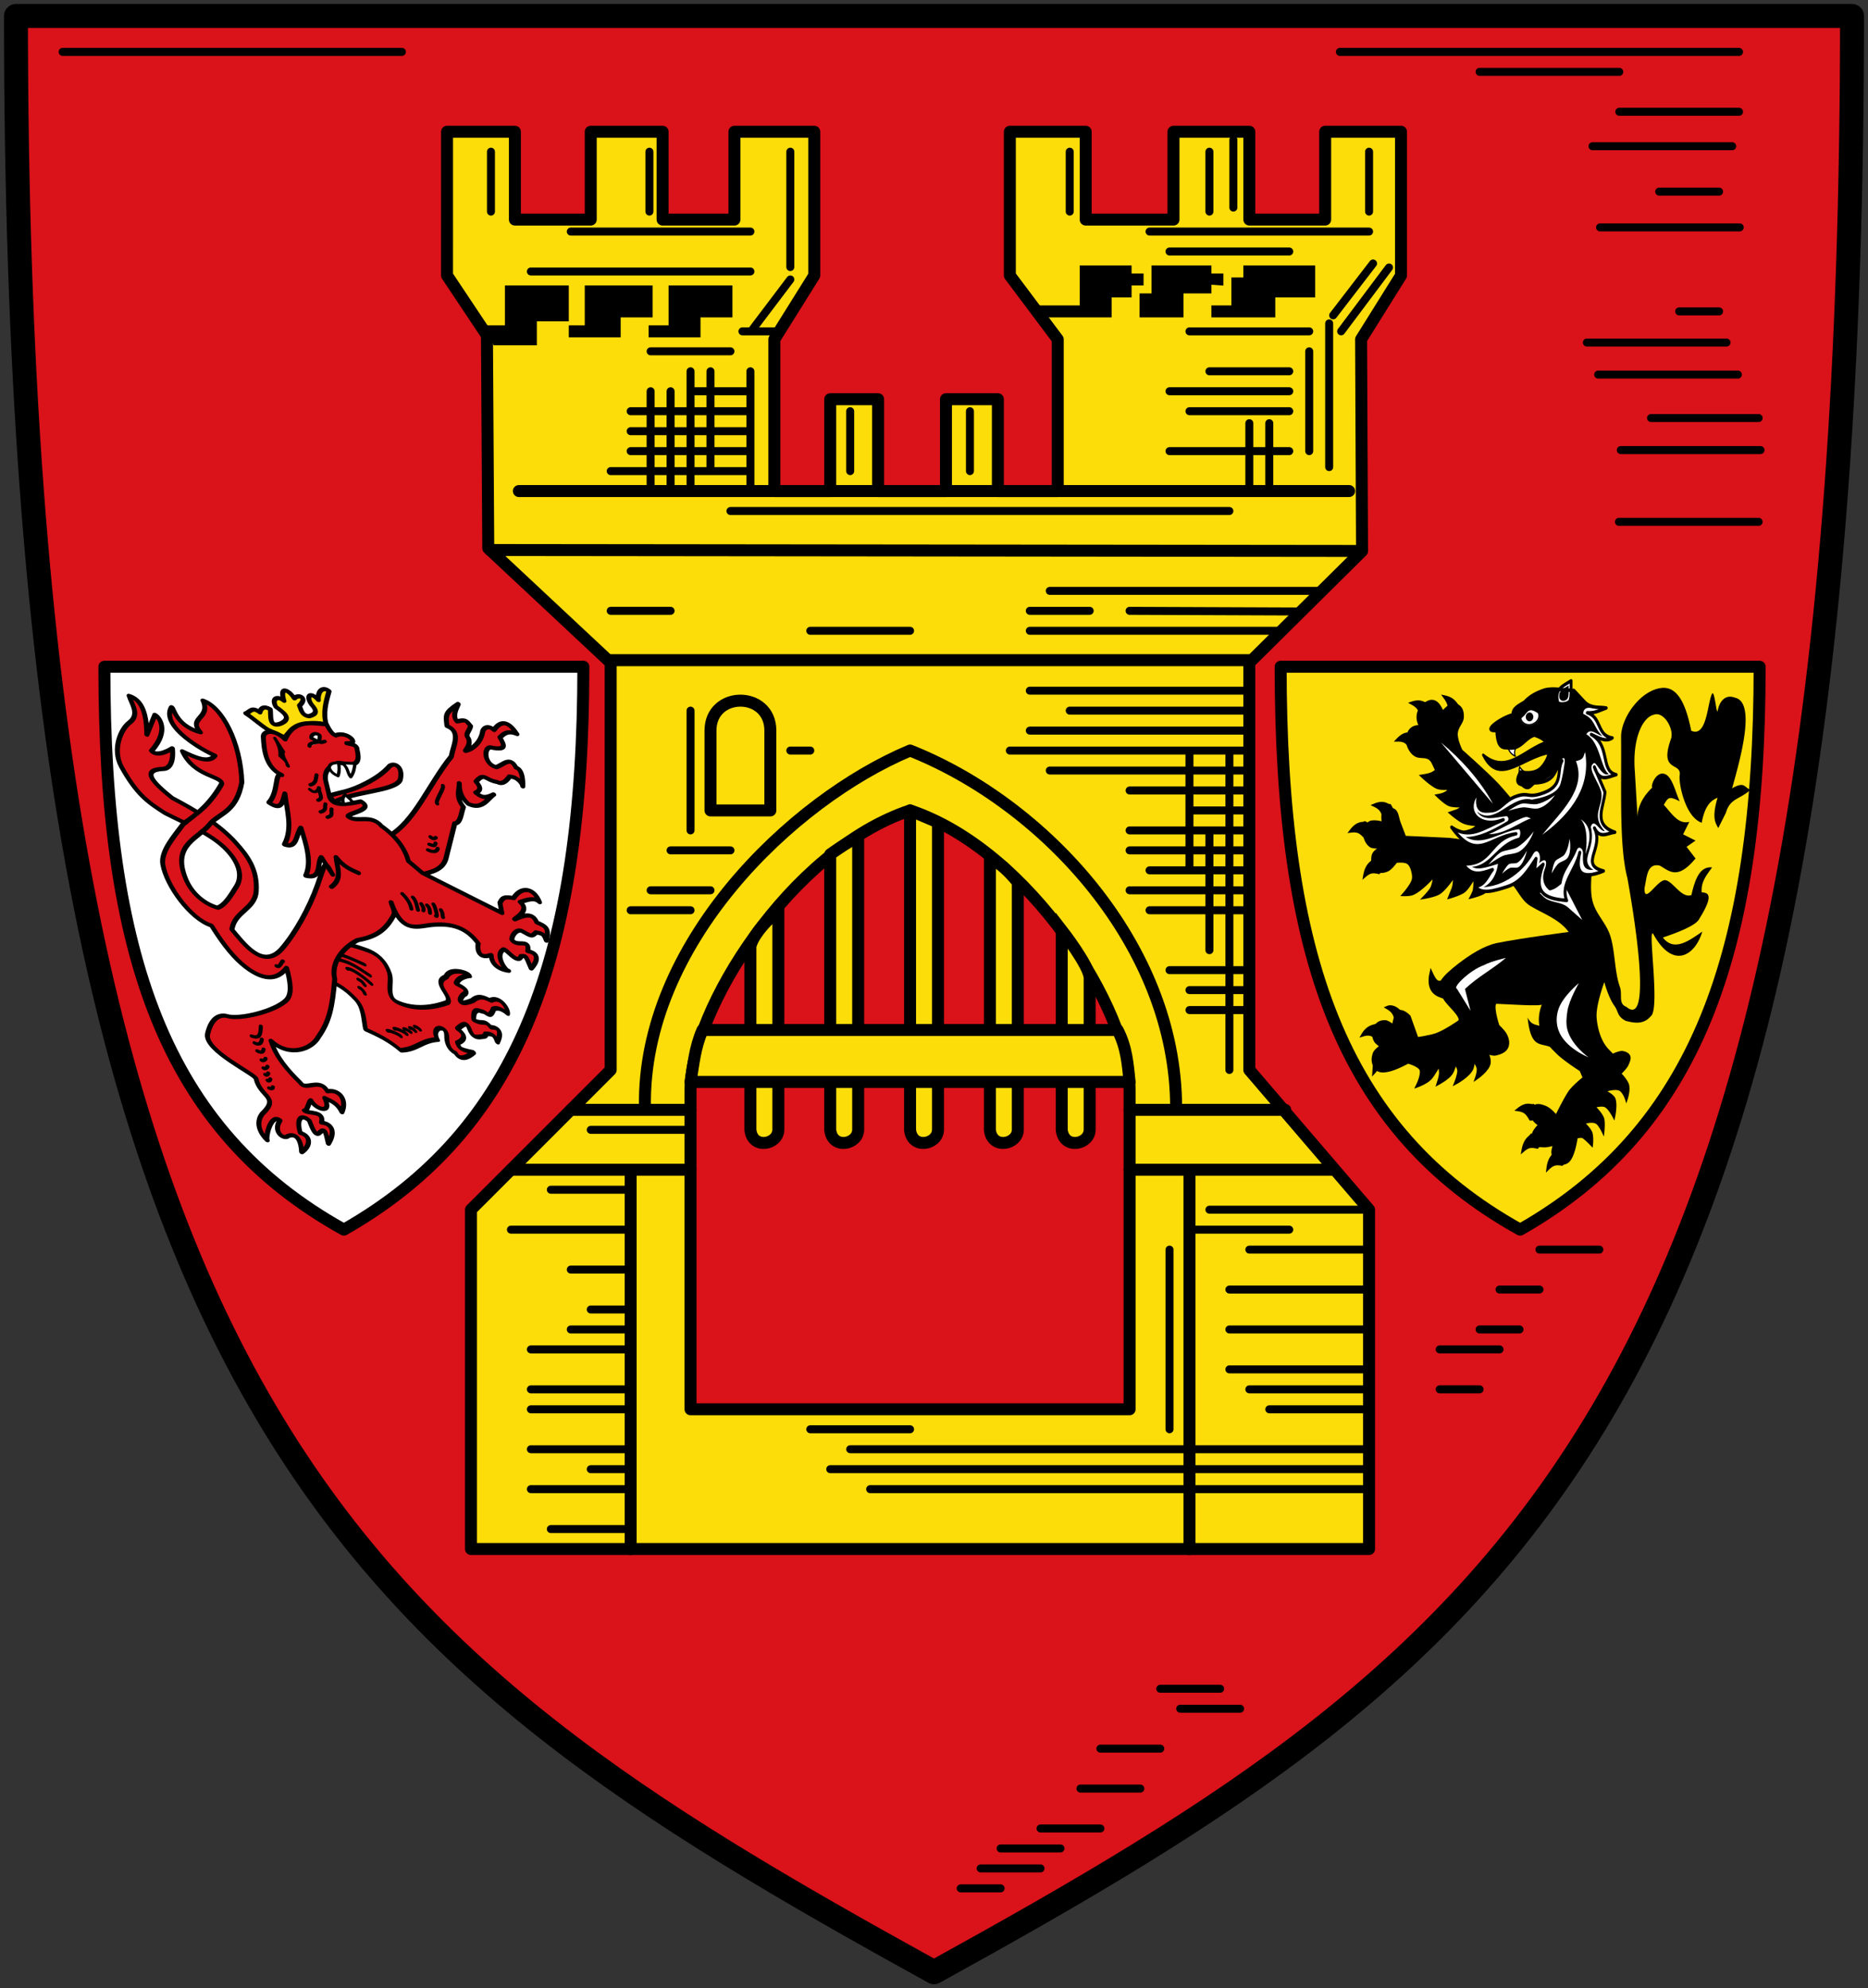 <svg xmlns="http://www.w3.org/2000/svg" height="498" width="468"><rect width="100%" height="100%" fill="#333333" stroke="none"/><path style="fill:#da121a;stroke:#000;stroke-width:6;stroke-linecap:round;stroke-linejoin:round;stroke-miterlimit:4;stroke-dasharray:none" d="M5 10h460c0 350-85 410-230 490C90 420 5 360 5 10Z" transform="translate(-1 -6)"/><path style="fill:#fcdd09;stroke:#000;stroke-width:3;stroke-linecap:round;stroke-linejoin:round;stroke-miterlimit:4;stroke-dasharray:none" d="M113.002 38.998h17v22h19v-22h18v22h18v-22h20v36l-10 16v38h14v-23h12v23h17v-23h13v23h15v-38l-12-16v-36h19v22h22v-22h19v22h19v-22h19v36l-10 16 .236 53.036-28.24 27.96v102l30 35v85h-225v-85l35-35v-102l-30.67-28.67-.33-53.33-10-15z" transform="translate(-1 -6)"/><path style="fill:#da121a;stroke:#000;stroke-width:3;stroke-linecap:round;stroke-linejoin:round;stroke-miterlimit:4;stroke-dasharray:none" d="M174.002 358.998h110v-80c0-20-25-60-55-70-30 10-55 50-55 70z" transform="translate(-1 -6)"/><path style="fill:none;stroke:#000;stroke-width:3;stroke-linecap:round;stroke-linejoin:round;stroke-miterlimit:4;stroke-dasharray:none" d="M194.002 208.998h-15v-20c0-10 15-10 15 0v20M123.802 143.768l217.84.236M153.402 171.368h160.6M159.002 393.998v-95m3.582-15.745c-.71-40.68 36.67-76.79 66.42-89.26 33.582 13.309 66.655 48.818 66.655 89.49M130.992 128.998h208.01M299.002 298.998v95M284.002 283.998h38.997M284.002 298.998h50.836M129.002 298.998h45M144.002 283.998h30" transform="translate(-1 -6)"/><path style="fill:#000;stroke:#000;stroke-width:1px;stroke-linecap:butt;stroke-linejoin:miter" d="M125.002 91.998h10v-6h8v-8h-15v10h-4.836zM144.002 89.998h12v-5h8v-7h-16v10h-4zM164.002 89.998h12v-5h8v-7h-15v10h-5zM263.002 84.998h16v-5h5v-3h3v-2h-3v-2h-12v10h-10zM287.002 84.998h10v-6h7V76.78l3 .217v-2h-3v-2h-14v7h-3zM305.002 84.998h15v-5h10v-7h-17v3h-3v7h-5z" transform="translate(-1 -6)"/><path d="M314.002 111.998v17m5-17v16m30-55-12 16m8-17-10 13m-25-44v17m-120.84 31.01 9.84-13.01m-12 13h9m48 20v15m-30-15v15m90 90v30m-5-50v30m45-180v15m-40-15v15m-35-15v15m-145-15v15m75-15v28.9m-35.3-28.9v15m125.3 5h55m-200 0h45m105 5h30m-190 5h55m-25 20h20m-10 10h15m-30 5h30m-30 5h30m-30 5h30m-35 5h35m-25-20v25m5-25v25m5-30v30m5-30v25m10-25v30m140-35v25m-30-30h30m-25 10h20m-30 5h30m-25 5h25m-30 10h30m-140 15h125m-45 20h67.994m-72.994 5h15m10 0 42.326.167m-67.326 19.833h55m-115 15h5m55-30h63.663m-118.663 0h25m-75-5h15m-10 75h15m-5-15h15m-20 10h15m-5-45v30m95-30h45m-55 5h55m-60 5h60m-15 15h15m-50-10h50m-30 5h30m-5 70v-80m-25 20h30m-30 5h30m-25 5h25m-30 5h30m-25 5h25m-15 25h15m-20-10h20m-175 140h20m-10-15h10m-25 5h25m-25-10h25m-25-10h25m-25-5h25m-25-10h25m-15-5h15m-10-5h10m-15-10h15m-30-10h30m-20-10h20m-10-15h25m125-35h15m-20 65v45m10-55h40m-45 5h25m-10 5h30m-35 10h35m-35 10h35m-35 10h35m-30 5h30m-140 10h25m90-5h25m-130 10h130m-135 5h135m-125 5h125m-10-292v36" style="fill:none;stroke:#000;stroke-width:2;stroke-linecap:round;stroke-linejoin:round;stroke-miterlimit:4;stroke-dasharray:none" transform="translate(-1 -6)"/><path d="M189.002 242.998v46c.5 4.982 6.925 3.752 7 0v-55s-6 5-7 9z" style="color:#000;text-indent:0;text-align:start;text-transform:none;direction:ltr;baseline-shift:baseline;fill:#fcdd09;stroke:#000;stroke-width:3;stroke-miterlimit:4;stroke-dasharray:none;enable-background:accumulate" transform="translate(-1 -6)"/><path d="M209.002 219.998v69c.5 4.982 6.925 3.752 7 0v-73c0-1-7 4-7 4zM229.002 208.998v80c.5 4.982 6.925 3.752 7 0v-77z" style="color:#000;text-indent:0;text-align:start;text-transform:none;direction:ltr;baseline-shift:baseline;fill:#fcdd09;stroke:#000;stroke-width:3;stroke-linejoin:round;stroke-miterlimit:4;stroke-dasharray:none;enable-background:accumulate" transform="translate(-1 -6)"/><path d="M249.002 220.998v68c.5 4.982 6.925 3.752 7 0v-62c-2.203-2.654-4.484-4.913-7-6zM267.002 238.998v50c.5 4.982 6.925 3.752 7 0v-38c0-3-7-12-7-12z" style="color:#000;text-indent:0;text-align:start;text-transform:none;direction:ltr;baseline-shift:baseline;fill:#fcdd09;stroke:#000;stroke-width:3;stroke-miterlimit:4;stroke-dasharray:none;enable-background:accumulate" transform="translate(-1 -6)"/><path d="M281.002 263.998h-104c-1.917 4.333-2.265 8.667-3 13h110c-.444-4.333-.727-8.667-3-13z" style="color:#000;text-indent:0;text-align:start;text-transform:none;direction:ltr;baseline-shift:baseline;fill:#fcdd09;stroke:#000;stroke-width:3;stroke-linejoin:round;stroke-miterlimit:4;stroke-dasharray:none;enable-background:accumulate" transform="translate(-1 -6)"/><path d="M376.689 328.998h10m-145 150h10m0-10h15m-20 5h15m10-20h15m-25 10h15m20-30h15m-35 10h15m0-15h15m55-75h10m-10-10h15m-5-5h10m5-20h15m20-235h10m-15-30h15m-25-20h30m-65-10h35m-70-5h100m-420 0h85m312.95 91.71h26.963m-34.533 8.03h35m-35.47 17.97h35m-40.2-36.88h35m-37.84-8.03h35m-31.69-28.84h35m-36.89-20.33h35" style="fill:none;stroke:#000;stroke-width:2;stroke-linecap:round;stroke-linejoin:round;stroke-miterlimit:4;stroke-dasharray:none" transform="translate(-1 -6)"/><path style="fill:#fff;stroke:#000;stroke-width:3;stroke-linecap:round;stroke-linejoin:round;stroke-miterlimit:4;stroke-dasharray:none" d="M28.3 173h120c0 72-16 116-60 141-45-25-60-69-60-141z" transform="translate(-2.15 -6)"/><path style="fill:#fcdd09;stroke:#000;stroke-width:2.493;stroke-linecap:butt;stroke-linejoin:round;stroke-miterlimit:4;stroke-dasharray:none" d="M124.11 296.88c8.803-2.36 16.348.285 22.687 7.731l7.628-4.479c3.224-2.796 6.35-7.1 9.416-9.818-2.21-.638-3.986-4.42-7.306-.64-1.167-2.703-3.03-3.987-5.718-1.846.231 3.45 3.33 11.43-3.654 8.522-6.49-3.117-2.798-6.624.482-9.957 1.437-5.12-2.406-6.868-4.839-3.646.535-9.686-4.151-6.113-5.556-1.468-3.093-2.855-7.028-.265-1.769 4.364-.375 3.045-.19 5.909-3.572 6.342-4.236-1.285-4.879-3.202-2.709-6.981 2.047-5.1-1.155-8.153-4.034-2.722-.796-5.783-4.316-8.163-6.572-5.315 2.994 6.637 5.892 13.275 5.516 19.913z" transform="matrix(-.491 0 .101 .419 112.694 57.06)"/><path style="fill:#da121a;stroke:#000;stroke-width:2.5;stroke-linecap:butt;stroke-linejoin:round;stroke-miterlimit:4;stroke-dasharray:none" d="M62.72 297.86c-6.763 3.526-.755 11.696 1.548 18.209 14.911 16.619 26.844 39.318 42.028 47.836l-4 9.362c-.348 8.993-4.987 9.86-8.272 13.29-5.168-1.292-11.37-2.75-14.446-9.427l-8.838-21.064c-3.147-.233-4.46-6.13-6.467-9.88 2.976-5.816-.176-10.349-.824-14.166 1.101 4.639.698 8.608-1.968 12.324-6.333 4.047-10.712-3.276-14.196-5.612 5.499 2.959 7.003 1.086 8.958-1.036-2.505-1.111-3.692-2.994-1.491-6.584-5.497-5.87-4.718-.968-10.817.218-2.896 2.356-6.872-3.273-6.872-3.273-4.656.13-5.888 5.267-5.584 5.848 0 0-2.664-10.042 1.11-11.2 1.63-7.182 6.248-1.444 10.12-.264 6.405-2.234 3.513-13.671-.573-11.57-6.86 1.43-6.404-1.67-5.034-6.194-2.5-2.287-4.732-4.378-9.104-2.062 2.184-6.13 5.438-9.59 11.25-2.43 2.322-3.297 5.487-1.084 6.252 1.833 2.096 5.277 6.42 9.487 10.866 10.685-1.24-1.783-3.62-4.063-3.06-7.565 1.438-2.516-1.675-4.494-2.64-7.364 1.667-3.4 1.679-3.925 6.381-2.687 1.91-3.438-1.512-8.116-2.769-10.422 7.832 5.25 7.82 6.746 8.442 13.195z" transform="matrix(-.491 0 .101 .419 112.694 57.06)"/><g style="stroke:#000;stroke-linejoin:round;stroke-miterlimit:4;stroke-dasharray:none"><path style="fill:#da121a;stroke-width:3.303;stroke-linecap:butt" d="M85.048 327.8c-1.946-1.206 8.154-9.61 17.383-5.075 14.004-.343 6.857 11.966 14.209 14.22 15.339-.764 28.505-4.543 35.4-12.095 5.881-6.442-8.02-12.095-11.518-18.184-3.788-6.594-3.506-12.767 2.837-18.046 13.574-11.833 27.365-18.24 42.72-21.164 11.688 5.594 16.228 11.903 19.082 18.38-9.573 7.143-23.13 9.037-24.756 27.114-.593 6.582 6.301 12.599 10.902 18.576-5.648 5.89-10.518 12.168-12.626 19.827-11.904 3.625-20.38-.26-32.715 3.17-2.927-9.249-15.851-6.043-8.372.663 8.13 7.225 3.465 10.958 3.465 10.958 2.482 7.568-13.182 4.092-13.182 4.092 7.953-4.735 7.771-5.607 5.865-8.948-10.636.14-9.925-4.688-8.398-7.624-19.219-3.924-.99 6.352-9.793 9.457-3.169.714-5.741 1.86-7.29.142-3.917 1.13-6.11 2.473-3.339 7.291-15.08-6.748-4.297-9.624-4.297-9.624-.165-6.14 4.242-3.065 7.81-8.073 0 0-6.468-7.642-10.472-2.885-3.903 1.226-.493 6.769-10.11 1.737-5.917-.23-7.137 5.84-7.137 5.84-3.617-1.591-6.171-11.563 4.004-11.2 2.271-2.129 3.863-6.052 12.925-4.36 19.424-.615 2.96-6.158 1.868-5.384-4.996-1.212-3.494-3.439-.17-7.715-6.439-3.508-14.294-1.09-14.294-1.09z" transform="matrix(-.255 .115 .281 .336 47.207 124.47)"/><path style="fill:none;stroke-width:2.643;stroke-linecap:round" d="M180.63 277.28c-15.482 4.474-20.85 11.837-27.315 18.887M178.14 283.4c-15.482 4.474-17.841 12.338-22.134 20.057M168.12 294.26c-3.113.462-6.81 7.825-8.093 14.039M166.64 302.76c-1.955 1.858-1.1 3.382-1.14 4.572M170.82 307.44c-1.12.856-1.1 3.382-.304 4.572" transform="matrix(-.255 .115 .281 .336 47.207 124.47)"/><path style="fill:none;stroke-width:2;stroke-linecap:round" d="M202.07 282.53c-1.999-3.276-10.486-2.555-10.499-2.448M189.37 270.33c-1.955 1.858-.598 5.555-.638 6.745" transform="matrix(-.255 .115 .281 .336 47.207 124.47)"/><path style="fill:none;stroke-width:2.643;stroke-linecap:round" d="M170.34 343.82c-.96-.194 3.893-5.992 6.003-6.166M164.89 344.06c-.96-.194 3.225-5.658 5.334-5.831M160.71 343.9s1.052-2.65 2.66-3.157M156.81 344.56s.216-2.482 1.824-2.99M152.63 344.9s.216-2.315 1.824-2.823" transform="matrix(-.255 .115 .281 .336 47.207 124.47)"/></g><path style="fill:#da121a;stroke:#000;stroke-width:2.493;stroke-linecap:butt;stroke-linejoin:round;stroke-miterlimit:4;stroke-dasharray:none" d="M174.27 331.34c-4.234-24.215.923-45.118 9.83-48.694-2.088 10.703 10.05 10.141 5.193 18.91 12.786-4.115 10.26-17.05 11.869-14.655 7.77 11.567-11.434 25.854-16.442 28.602 4.2 4.944 10.443 1.014 16.08-2.542-2.703 15.142-16.931 14.58-16.08 19.326 7.406 10.93 15.904 18.299 24.168 23.638 6.117 7.403 15.435 16.771 15.857 24.834.664 12.704-7.44 32.434-17.327 36.389-3.888 11.875-7.709 19.64-12.411 24.82-8.262 9.1-15.15 6.885-20.739.472-.171 7.992.15 15.662 4.246 19.383 7.259 6.595 25.935 11.634 31.906 9.457 2.86-1.043 7.946-.102 12.292 10.57 4.07 9.993-19.736 24.166-19.214 27.012.054 10.952-10.025 10.663 1.154 20.808 6.687 7.918.712 15.78.712 15.78.35-2.58-5.266-16.109-8.984-11.875 5.27 6.693.621 11.808-2.196 9.342 0 0-6.989-3.487-4.914 9.663-5.42-3.736-6.934-9.696-1.699-11.503.468-7.427-2.323-12.16-6.084-7.342-.662 5.209-1.246 9.783-3.81 7.137-3.224-2.907-3.157-.767-3.078 6.651-4.849-6.47-4.79-11.93.92-12.622-3.13-7.24 5.565-5.111 7.24-7.128-1.103.984-3.475-5.725-4.6-6.192-1.175 5.44-9.492 8.715-7.32-1.372-2.089 1.505-5.78 2.596-7.017 8.464-4.353-7.422-1.607-13.798 4.842-12.5 2.091-8.318 11.154-.117 12.625-4.947 5.254-7.869 9.328-15.635 9.912-25.194-7.522 10.23-19.926 4.834-24.769-2.512-7.665-9.518-10.81-18.245-15.353-34.461.072-10.54-9.221-19.436-16.33-23.165-6.967-1.573-13.935-3.71-20.902-13.946-2.57-2.916-.74-5.831-.98-8.746-1.833 19.148-10.541 14.209-18.452 13.474-9.998-.93-16.88 1.622-20.902 11.11 0 0 3.816 10.329-5.194 6.943 1.523 8.718-6.944 9.404-6.944 9.404 1.56-.024 5.21-9.412.132-12.6-1.262-1.865-5.339 9.716-8.341 3.896-2.306-.168-2.387-.96-3.578 7.35 0 0-8.811-8.331-.414-10.401-2.826-8.092 5.173-1.807 6.737-6.957-.93-3.3-4.371-6.572-6.48-4.859-3.817 2.902-3.873 3.426-6.86.588-2.628 1.012-3.68.312-4.167 5.01-2.976-7.438-1.827-8.453 2.66-10.936.754-5.87 5.206-4.52 10.894-1.86-3.296-2.464-8.48-5.988-4.96-10.292-3.803-1.342-7.797-3.02-9.86.046 1.057-8.762 7.31-9.616 12.743-2.416 4.597-1.105 5.65-.146 7.56 2.9l.231 5.98 35.6-23.873 5.715-7.092c.235-7.186 2.815-14.457 9.471-21.038 3.81-7.444 12.356-1.532 15.84-5.673-.153-2.08-14.715-4.05-8.462-8.982 6.701 1.447 14.387 3.358 15.484-2.127v-10.873c-.78-7.41-6.372-8.672-8.328-9.928-3.834-.775-11.656 5.126-11.525-8.274-.625-2.915 3.039-3.052 4.504-3.545-7.315.528-1.381-7.68 4.736-4.728 1.603-.716 2.526-3.401 3.266-6.619 6.695-.434 15.676-3.613 23.025 8.983 4.456-6.727 10.19-4.827 10.778-1.418 1.075 6.958 2.852 18.075-4.736 22.692 3.481-1.766 3.44 9.928 9.961 16.547-5.633 5.252-6.966-.548-9.308-5.437 1.164 10.245.099 20.666 6.532 30.493-6.002 2.73-7.134-6.162-10.503-10.058-.575 10.157-1.44 20.41 3.48 28.732-7.987 2.344-6.99-7.23-10.288-11.11l-3.592 10.4c2.338-9.223 1.894-7.622 9.169 6.614 6.952 13.605 17.16 28.567 25.94 37.827 12.436 12.805 18.908-3.818 23.025-11.583-3.29-10.64-14.221-12.16-17.095-22.93-3.515-13.384.304-21.521 4.357-28.837 6.134-11.072 16.395-19.381 27.025-26.915 7.952-9.276 12.684-16.768 1.103-17.35-6.239-.314-7.3-12.33-7.3-12.33s8.675 5.806 11.023 1.582c-12.432-12.816-7.671-20.968-6.212-21.575l6.577 11.829c-3.042-15-.806-21.356 4.266-23.171-.357 5.34-3.273 11.29 3.2 16.069 4.891 3.61 12.216 15.853 9.408 26.43-4.403 16.586-9.252 21.193-16.488 27.59-9.655 6.606-21.206 12.433-26.982 21.964-4.656 7.683-5.09 15.62-.499 21.867 4.093 5.567 8.222 11.294 12.186 12.71 5.521-1.88 11.453-7.702 12.817-17.482 2.926-20.967-11.949-23.63-19.836-33.392-6.841-5.995-14.64-7.353-20.739-24.23z" transform="matrix(-.491 0 .101 .419 112.694 57.06)"/><path style="fill:#da121a;stroke:#000;stroke-width:2.493;stroke-linecap:butt;stroke-linejoin:round;stroke-miterlimit:4;stroke-dasharray:none" d="M96.78 321.65c-3.472-2.27-6.741 1.171-3.498 8.51 4.365 6.728 25.301 6.7 36.408 13.237l1.307-4.019c-6.597-2.288-10.309-2.097-20.412-7.564-4.909-2.655-9.814-5.937-13.805-10.164z" transform="matrix(-.491 0 .101 .419 112.694 57.06)"/><path style="fill:#fff;stroke:#000;stroke-width:1.662;stroke-linecap:butt;stroke-linejoin:round;stroke-miterlimit:4;stroke-dasharray:none" d="M114.29 320.27c.732 2.521 1.723 5.516 3.865 8.037 1.266-2.45-.119-6.068 2.976-8.4zM122.61 319.52c-.065 1.958.455 5.653 1.9 8.152 1.536-.876 3.394-2.55 3.398-5.2-1.274-2.954-3.456-2.273-5.298-2.952z" transform="matrix(-.491 0 .101 .419 112.694 57.06)"/><path style="fill:none;stroke:#000;stroke-width:2.5;stroke-linecap:round;stroke-linejoin:round;stroke-miterlimit:4;stroke-dasharray:none" d="M125.93 385.7c3.428-1.978 6.89-3.802 9.471-9.455.888 6.127-.87 12.764 6.042 17.728" transform="matrix(-.491 0 .101 .419 112.694 57.06)"/><path style="fill:none;stroke:#000;stroke-width:2;stroke-linecap:round;stroke-linejoin:round;stroke-miterlimit:4;stroke-dasharray:none" d="M135.24 327.08c.971 2.21 1.009 4.871 4.409 5.91" transform="matrix(-.491 0 .101 .419 112.694 57.06)"/><path style="fill:#000;stroke:#000;stroke-width:1.662;stroke-linecap:butt;stroke-linejoin:round;stroke-miterlimit:4;stroke-dasharray:none" d="m152.06 305.1-2.776 8.037c1.475 1.935-.16 5.671-.653 8.746 1.36-1.267-1.464-1.08 2.94-6.146-.839-2.966-.847-6.412.489-10.637z" transform="matrix(-.491 0 .101 .419 112.694 57.06)"/><path style="fill:#f4f0e8;stroke:#000;stroke-width:2;stroke-linecap:round;stroke-linejoin:round;stroke-miterlimit:4;stroke-dasharray:none" d="M126.91 306.99c4.954 2.163 1.735-1.606 1.969-3.655 2.066-2.289 4.699.16 4.513 1.784l-3.318 2.157c1.222.441 5.158.486 5.259 2.55" transform="matrix(-.491 0 .101 .419 112.694 57.06)"/><path style="fill:none;stroke:#000;stroke-width:1.662;stroke-linecap:round;stroke-linejoin:round;stroke-miterlimit:4;stroke-dasharray:none" d="M135.7 334.6c1.103 2.449 2.905 3.79 4.87 1.062" transform="matrix(-.491 0 .101 .419 112.694 57.06)"/><path style="fill:none;stroke:#000;stroke-width:2;stroke-linecap:round;stroke-linejoin:round;stroke-miterlimit:4;stroke-dasharray:none" d="M134.31 344.46c.971 2.21.085 3.701 3.485 4.74M131.77 347.47c.971 2.21-.261 3.868 3.139 4.907M135.58 334.93c.971 2.21-1.416 6.208 1.984 7.247M82.93 367.86c.971 2.21 1.47 1.361 3.37.728M82.46 371.04c1.496 3.46 5.217.895 5.217.895M106.14 398.11c-2.043 3.028-2.953 6.057-2.75 9.085M101.19 400.23c-1.35 1.858-.996 6.455-1.023 7.645M97.7 404.13c-.405 1.357-.987 2.714-.21 4.07M94.93 404.97c-1.35 1.858-.529 3.55-.556 4.74M91.56 404.32c-.542.688-.88 8.375.148 7.144M88.44 407.74c-.773 2.861-.061 2.294-.204 4.486M82.11 364.52c.892.763 1.785 1.009 2.677-.442M179.22 441.24c-1.35 1.858-3.877-3.972-3.905-2.782M72.14 333.45c-.406 1.858 6.305 9.655 5.073 10.845" transform="matrix(-.491 0 .101 .419 112.694 57.06)"/><path style="fill:#fff;stroke:#000;stroke-width:1.662;stroke-linecap:butt;stroke-linejoin:round;stroke-miterlimit:4;stroke-dasharray:none" d="M120.49 343.66c-.065-1.958 1.043-2.2 2.488-4.699 1.537.876 2.438 3.19 1.864 5.673z" transform="matrix(-.491 0 .101 .419 112.694 57.06)"/><path style="fill:none;stroke:#000;stroke-width:2;stroke-linecap:round;stroke-linejoin:round;stroke-miterlimit:4;stroke-dasharray:none" d="M194.61 477.31c1.113 4.854 2.143 7.607 5.879 5.869M195.72 485.07c.882 3.35 2.95 3.261 4.147 2.192M196.01 491.02c.766 2.347 2.258 2.091 3.454 1.022M196.13 496.53c.073.675 1.912 1.924 2.3 1.022M196.13 501.3c.073.675 1.912 1.924 2.3 1.022M196.59 505.31c.073.675 1.334 1.757 1.722.855M196.24 508.82c.073.675 1.219 1.757 1.606.855M197.98 514.25c-.992.64-1.712.493-2.089-.65" transform="matrix(-.491 0 .101 .419 112.694 57.06)"/><path style="fill:#da121a" d="m195.75 347.42 13.048 10.279-5.485 3.76c-3.727-2.71-6.892-6.235-10.335-9.36z" transform="matrix(-.491 0 .101 .419 112.694 57.06)"/><path d="M323 173h120c0 72-16 116-60 141-45-25-60-69-60-141z" style="fill:#fcdd09;stroke:#000;stroke-width:3;stroke-linecap:round;stroke-linejoin:round;stroke-miterlimit:4;stroke-dasharray:none" transform="translate(-2.15 -6)"/><path d="M936.28 569.66c2.482-1.57-.93-23.327.698-20.508 4.998 9.004 10.498 5.179 12.223-.687-3.21 2.167-7.029 5.173-9.871 1.473 2.554-.876 8.312-2.846 9.126-4.694 3.618-5.8 2.39-6.568.61-6.608-.265-2.674 1.297-4.4 2.591-6.266-3.139-.3-4.289 3.079-5.18 6.937-2.586.894-4.719-3.697-6.655-3.738-1.971.041-5.249 6.29-5.088 1.948.625-2.695.56-6.285 3.799-5.594 2.388 1.283 4.388 3.777 8.98-1.79l-2.245-2.909 2.245-1.566-3.109-1.567 1.554-3.132c-2.795.737-4.46-2.183-6.389-4.252 1.115-1.921 1.298-2.23 3.972-.895-1.094-2.386-1.89-6.256-3.77-6.843-2.796-.995-4.54 5.948-1.816 2.548.679-.847-4.984 3.023-4.97 8.248l-.669-11.336c-.687-8.223 1.922-13.738 4.835-14.32 2.506-.846 5.052 3.74 4.215 6.074-3.08 8.585 2.704 5.671 2.175 9.141-.287 2.05 1.422 10.491 5.526 11.859.771-4.236 2.288-5.575 3.972-6.265-1.446 4.874-.627 6.225.173 7.608l1.899-3.804c1.117-3.783 3.39-3.24 6.198-5.818-1.577-.378-1.307-2.23-4.635-.339 2.25-7.939 5.978-21.637.682-22.708-2.043-.804-3.736.449-4.287 3.244-.285 1.446-.792-5.524-1.445-4.164-1.158 2.413-1.27 10.99-5.19 9.2-1.318-6.547-3.3-10.818-7.038-10.74-5.485.268-10.697 7.525-10.534 12.53.125 13.698-.5 27.148 1.582 35.141 1.4 7.722 6.509 37.931-.253 32.237-2.12-.798-.923-3.025-1.632-5.01-1.362-3.797-1.177-9.055-2.44-12.894-1.059-3.202-3.583-5.316-4.41-8.6-.847-3.398.076-7.132-.323-10.643-.253-2.173-1.261-5.52-1.508-7.693-.193-1.723.022-3.846.022-3.846l-13.04-.8-7.078 7.277s-2.683.86-4.053.95c-3.343.23-7.194-.94-10.534-1.103-3.6-.171-10.278-.467-10.278-.467l-1.278-3.35c-.482-1.282-.494-2.825-1.568-3.429-.842-.465-2.098-.71-2.808 0-.682.687-.41 3.118-.41 3.118s-2.15-.53-3.068 0c-.996.58-1.59 1.347-1.611 2.638-.023 1.527.685 3.196 1.841 3.899.509.31 1.728.312 1.728.312s-1.059.617-1.337 1.564c-.357 1.21-.027 2.858.772 3.732.952 1.038 1.952.94 3.199.458 1.044-.409 2.277-2.18 2.277-2.18s1.92-.25 2.664.313c.599.458.872 1.37 1.05 2.179.135.604.201 1.286-.011 1.866-.562 1.56-2.814 3.951-2.814 3.951s2.165.171 3.167-.23c2.095-.833 4.927-3.941 4.927-3.941s-.168 1.47-.718 2.304c-.69 1.054-2.45 2.763-2.45 2.763s3.313-.409 4.876-1.283c1.403-.784 3.391-3.639 3.391-3.639s-.053 1.385-.35 2.095c-.355.85-1.122 2.774-1.122 2.774s2.992-.762 4.325-1.67c1.01-.685 2.264-2.898 2.264-2.898s.034 1.502-.174 2.294c-.192.719-1.073 2.23-1.073 2.23s2.855-.612 4.082-1.397c1.249-.792 3.034-3.524 3.034-3.524s1.684-.49 2.763.23c2.124 1.411 3.06 4.761 5.546 6.305 4.04 2.506 9.424 3.94 11.119 9.453.584 1.895.627 3.17-.215 4.952-1.026 2.18-5.302 4.81-6.4 7.204 0 0-1.717 2.732-2.152 5.411a10.024 10.024 0 0 0 0 3.086c-.87-.365-2.084-.212-2.94-2.114.77 7.708 3.11 6.35 5.585 7.378.559.617 1.153 1.202 1.729 1.772 1.737 1.715 5.753 4.283 5.753 4.283l.678 1.605s-2.567 2.047-3.533 3.493c-1.184 1.765-3.109 5.672-3.109 5.672s-1.172-1.449-2.476-2.011c-1.012-.433-2.45-.874-3.237 0-.753.833-.807 1.834-.436 2.96.33 1.014 1.532 1.804 1.532 1.804s-1.013 1.093-1.276 1.804c-.32.866-.317 2.018.126 2.794.595 1.037 1.6.899 2.661.99.755.064 2.249-.324 2.249-.324s-.346 1.024-.286 1.636c.085.948.279 2.121.975 2.627.947.694 2.435.595 3.362-.157 1.573-1.282 2.22-6.036 2.22-6.036s.933-.262 1.301 0c.947.669 2.466 2.345 2.466 2.345s.386-2.059-.024-3.701c-.246-.971-1.645-2.335-1.645-2.335s1.829-.557 2.657.146c.814.694 1.828 3.095 1.828 3.095s.404-2.645.14-4.295c-.195-1.258-1.989-3.043-1.989-3.043s1.481-.352 2.122 0c1.115.611 2.353 3.324 2.353 3.324s.96-3.557.273-5.525c-.324-.914-2.005-1.803-2.005-1.803s2.33-.711 3.192 0c1.057.882 1.525 3.043 1.525 3.043s1.113-2.646.74-4.566c-.231-1.184-1.883-2.898-1.883-2.898s1.281-1.241 1.67-2.074c.326-.71.755-1.622.486-2.356-.281-.76-1.14-1.108-1.838-1.23-.852-.156-2.519.647-2.519.647l-1.03-1.058c-1.806-1.861-2.784-4.866-3.04-7.88-.275-3.12 1.924-8.976 1.924-8.976s.986 3.826 2.525 5.942c1.075 1.478.622 2.614 2.844 3.774 2.321.597 4.521.897 6.248-1.157z" style="fill:#000" transform="translate(-522.722 -315.107)"/><path d="M155.11 144.55s-8.574-.44-11.979-2.767c-3.723-2.521-7.642-11.043-7.642-11.043s-9.456 1.249-13.792.05c-4.532-1.248-10.998-7.149-10.998-7.149 4.359-.515 7.593-1.077 11.831-4.579 0 0-8.354-.832-13.105-3.036-4.139-1.886-10.853-7.908-10.853-7.908 3.871-.881 8.061-.563 11.146-4.53 0 0-8.205-.269-11.904-1.885-3.7-1.64-9.53-7.517-9.53-7.517 4.509-.245 8.82-.955 11.734-4.774 0 0-8.304-.049-11.808-1.69-4.825-2.277-12.198-9.451-12.198-9.451 4.679-.196 9.333-.441 12.884-3.159l-2.571-5.876c-3.111-7.1-9.774-4.921-14.184-7.027-4.311-2.081-6.688-7.321-6.908-10.21-.367-5.093 2.107-12.756 12.69-10.7-5.194-8.912.367-14.935 5.976-17.187 5.415-2.179 10.166-1.322 13.743 8.349 0 0 4.973-4.113 7.644-4.627 3.722-.735 7.887.783 9.161 4.578.537 1.592.709 4.823-.222 6.709-1.47 2.988-4.654 4.946-5.731 9.378-1.225 4.995 3.013 14.005 3.013 14.005s20.233 18.314 29.518 28.279c4.948 5.313 13.914 16.698 13.914 16.698l.489-.294 20.21.857 1.47 36.971z" stroke-miterlimit="100" class="st16" style="fill:#000;stroke:#000;stroke-width:2.595;stroke-miterlimit:100;stroke-dasharray:none" transform="matrix(.284 -.031 .024 .332 332.896 170.79)"/><path d="M137.96 125.48s4.728 11.042 7.937 12.829c3.036 1.715 5.586-1.125 5.586-1.125l-1.862-4.579-6.467-2.204c1.371-6.463 13.693-3.378 10.875-16.307 0 0-20.453-22.378-24.961-26.932-5.953-6.023-21.826-19.563-21.826-19.563s-3.577-9.77-3.992-16.38c-.195-2.914.393-5.999 1.666-8.545 1.298-2.62 5.07-3.428 5.805-6.317.221-.906-.072-2.033-.612-2.792-.686-.882-1.813-1.519-2.866-1.494-3.943.074-10.264 6.121-10.264 6.121s-3.845-7.761-7.227-9.622c-1.445-.783-3.307-.783-4.801-.195-1.371.563-2.768 1.763-3.209 3.305-1.421 4.897 2.743 15.303 2.743 15.303s-9.186-2.914-12.761-.539c-1.348.906-2.06 2.987-1.962 4.75.147 1.91 1.397 3.771 2.843 4.945 3.871 3.208 13.987 4.383 13.987 4.383l11.636 17.751-12.469 3.256c4.704 2.987 8.401 4.089 21.312 4.701-2.67 5.852-6.564 7.737-9.969 10.259l21.629 4.383c-1.935 5.778-7.595 6.072-10.264 8.521 5.438 4.187 14.085 5.9 22.879 7.517-1.225 4.774-6.859 5.729-11.22 7.811 3.137 1.543 8.721.783 17.834.759" class="st2" style="fill:none" transform="matrix(.284 -.031 .024 .332 332.896 170.79)"/><path d="M112.19 29.281c.662 3.697-.784 6.268-3.846 7.125-1.519.441-3.257-.123-5.07-2.277.932-5.999.515-8.398-3.307-13.736 9.651 2.62 9.97 7.272 12.223 8.888zM85.297 25.339c2.009 3.085 1.714 6.097-.711 8.275-1.2 1.077-2.989 1.347-5.438.196-1.446-5.974-2.744-8.006-8.23-11.213 9.676-1.886 11.733 2.253 14.379 2.742zM69.84 45.318c2.988 1.935 3.87 4.848 2.547 7.958-.66 1.542-2.181 2.571-4.802 2.62-3.625-4.848-5.561-6.121-11.709-6.611 7.937-6.097 11.392-3.232 13.964-3.967z" class="st1" style="fill:#000;stroke:#000;stroke-width:2;stroke-miterlimit:4;stroke-dasharray:none" transform="matrix(.284 -.031 .024 .332 332.896 170.79)"/><path d="M216.45 213.66s-47.364 5.279-65.859 8.656c-10.851 1.984-22.857 8.496-33.219 15.375-5.374 3.564-12.078 8.303-15.062 12.594-3.954 1.145-5.892-.806-9.32-7.146-3.704 14.186 5.585 16.816 11.382 18.24.692.984 1.48 2.026 2.344 2.968 4.165 4.579 16.09 13.148 10.75 16.062 0 0-11.85 7.048-19.469 9.375-5.56 1.689-16.906 3.062-16.906 3.062l-7.033-16.59s-5.666-5.033-9.094-3.468c-3.55 1.64-4.78 10.719-4.78 10.719s-4.708-3.462-7.5-3.438c-3.798 0-7.078 1.19-8.72 4.594-1.567 3.256-1.623 6.743.532 9.656 1.176 1.592 5.437 4.031 5.437 4.031s-5.636 3.296-6.469 5.5c-1.69 4.407-1.277 7.438 1.907 10.938 2.327 2.522 6.812 2.07 10.219 1.531 6.859-1.104 17.594-6.218 17.594-6.218s10.055 2.178 11.5 5.875c1.518 3.843-3.094 11.969-3.094 11.969s7.711-2.363 11.312-5.594c2.964-2.694 7.844-10.562 7.844-10.562s1.208 4.726 1.062 7.125c-.146 2.52-1.969 7.281-1.969 7.281s8.528-3.918 11.344-7.469c2.33-2.939 3.406-7.75 3.406-7.75s3.256 2.84 3.282 5.875c.049 3.085-2.625 8.907-2.625 8.907s12.16-5.595 14.438-11.25c.808-2.032 1.187-6.22 1.187-6.22s3.136 3.486 3.969 6.376c.71 2.448-1.313 7.469-1.313 7.469s10.474-6.197 11.062-11.312c.342-2.89-1.032-5.65-2.625-8.344 0 0 5.024 2.266 8.625 1.53 3.625-.733 7.974-2.14 9.47-5.124 1.493-2.965.468-6.23-1.345-9.094-1.812-2.839-6.562-6.437-6.562-6.437s-7.28-18.316-1.156-18.094c19.107.612 43.954 2.572 41.062-.782l15.188-10.562 14.603-21.432z" transform="matrix(.285 -0 -.002 .334 332.515 162.407)" stroke-miterlimit="282" style="fill:#000;stroke:#000;stroke-width:2.595;stroke-miterlimit:282"/><path d="M47.366 281.84c3.454.81 2.34 3.257 2.142 6.636-.098 1.664-1.177 3.158-3.649 4.063-5.02-3.329-7.276-3.893-13.229-2.276 5.413-8.424 12.556-6.88 14.736-8.423zM43.874 307.33c3.454-.883 6.198.439 7.57 3.525.685 1.541.44 3.354-1.323 5.313-6.026-.662-2.71-1.69-7.241 2.473.906-9.966-.206-8.937.994-11.311zM67.905 279.02c-1.176 1.199-2.965 1.615-5.438.686-1.568-5.828-2.915-7.713-8.45-10.432 7.76-3.16 17.109 6.413 13.888 9.746z" class="st1" style="fill:#000;stroke:#000;stroke-width:2;stroke-miterlimit:4;stroke-dasharray:none" transform="matrix(.285 -0 -.002 .334 332.515 162.407)"/><path d="M172.04 177.14s2.424-7.298 1.322-10.725c-1.396-4.457-7.324-6.219-9.406-10.407-.809-1.64-1.005-5.386-1.005-5.386s-4.458 3.134-7.054 3.355c-3.92.365-7.472-2.841-11.416-3.013-3.405-.172-10.067 1.689-10.067 1.689s-21.851-4.015-30.571-5.044c-13.352-1.567-37.602 0-37.602 0l-6.395-17.457s-.023-2.865-1.665-4.04c-1.2-.833-3.355-1.028-4.359 0-2.181 2.276 0 9.745 0 9.745s-8.329-3.036-12.444-1.004c-1.642.808-3.308 2.521-3.356 4.357-.024 1.936 1.788 3.574 3.356 4.701 4.188 2.988 14.796 4.701 14.796 4.701s-9.04 3.208-10.754 7.051c-.736 1.642-1.25 4.064 0 5.363 1.69 1.787 5.021 1.077 7.374.342 3.502-1.102 8.743-6.707 8.743-6.707s10.853.17 14.771 3.354c2.695 2.18 3.626 6.023 4.36 9.402.515 2.302.123 4.701 0 7.051-.049 1.225-.317 3.697-.317 3.697l19.142-15.44c2.425 6.047.196 12.07-2.694 18.118l18.494-16.11c4.139 5.361 1.935 10.748 0 16.11l16.779-14.765c3.994 5.264 2.965 9.696 1.691 14.104 0 0 4.604-2.229 6.711-3.698 4.018-2.815 11.073-9.744 11.073-9.744s6.907 1.786 10.091 3.354c3.75 1.864 10.413 7.055 10.413 7.055M234.84 323.73s-2.865-8.275-5.559-11.604c-8.133-10.064-24.546-14.104-30.254-25.709-2.083-4.237-1.837-7.59-.515-12.096 2.106-7.125 7.692-12.709 12.102-18.658 5.119-6.904 14.061-11.482 16.657-19.661 2.277-7.245.979-15.718-2.033-22.695-2.303-5.362-6.908-9.622-11.587-13.099-8.476-6.27-20.944-6.049-28.759-13.123-1.738-1.568-3.526-6.05-3.526-6.05s22.046-5.41 29.763-12.584c2.155-2.007 3.527-6.072 3.527-6.072l11.61 4.554s-.905 16.135 1.495 23.701c1.715 5.361 4.091 9.818 7.078 14.617 3.063 4.947 8.305 8.938 9.579 14.618 1.347 5.949 1.077 12.241-.515 18.142-2.303 8.594-10.901 17.996-12.591 26.713-1.347 6.782-1.544 13.955 0 20.689 1.959 8.717 14.109 22.182 14.109 22.182l6.05 3.013s7.203-3.013 8.574-.489c1.887 3.475-7.055 9.573-7.055 9.573l6.051 6.561-21.68 5.021 9.064 8.079-17.638.489 9.577 13.125h-18.175l9.089 9.572-8.574.514s-2.72 12.168-7.056 16.136c-1.567 1.421-4.336 3.258-6.05 2.009-1.642-1.176 0-4.04 0-6.049v-8.08s-7.35 1.813-11.098 2.033c-2.522.146-6.271 1.64-7.569-.516-1.716-2.84 4.042-9.083 4.042-9.083s-5.414-4.799-6.564-8.056c-.343-.955-.71-2.301 0-3.012 1.543-1.564 4.458-.635 6.564 0 4.998 1.469 13.105 8.57 13.105 8.57l10.582-18.657z" class="st2" style="fill:#000" transform="matrix(.285 -0 -.002 .334 332.515 162.407)"/><path d="M56.171 117.89c2.303 2.742 2.278 5.803.098 8.374-1.078 1.272-2.841 1.811-5.364 1.077-2.01-5.681-3.504-7.493-9.211-9.77 9.382-3.477 11.806.27 14.477.319zM34.125 130.6c3.307 1.322 4.728 4.016 4.042 7.321-.343 1.615-1.617 2.938-4.189 3.501-4.482-4.04-6.638-4.921-12.762-4.212 6.589-7.54 10.533-5.386 12.909-6.61zM41.351 158.9c3.503-.562 6.124 1.029 7.201 4.212.564 1.591.123 3.38-1.812 5.165-5.903-1.174-8.207-.832-13.106 2.891 1.814-9.844 6.296-9.991 7.717-12.268zM183.77 342.68c2.892 2.083 3.627 5.045 2.156 8.081-.71 1.493-2.278 2.472-4.898 2.399-3.381-5.02-5.268-6.391-11.392-7.15 8.207-5.728 11.515-2.693 14.134-3.33zM182.01 364.86c3.503-.563 6.123 1.028 7.201 4.211.539 1.593.124 3.38-1.812 5.166-5.929-1.199-8.207-.855-13.131 2.89 1.838-9.842 6.32-10.015 7.742-12.267zM203.25 377.99c3.478-.783 6.172.637 7.472 3.745.637 1.567.317 3.354-1.495 5.264-5.977-.807-8.255-.316-12.909 3.699 1.198-9.916 5.658-10.358 6.932-12.708z" class="st1" style="fill:#000;stroke:#000;stroke-width:2;stroke-miterlimit:4;stroke-dasharray:none" transform="matrix(.285 -0 -.002 .334 332.515 162.407)"/><path d="M169.8 97.32c-.028-2.819-.847-4.675-.054-8.493 2.417 3.385 6.051 4.469 9.179 6.51" style="fill:#fff;fill-rule:evenodd;stroke:#000;stroke-width:1;stroke-linecap:round;stroke-linejoin:round;stroke-miterlimit:4;stroke-dasharray:none" transform="matrix(.285 -0 -.002 .334 332.515 162.407)"/><path d="M199.44 68.953c-23.272 2.984-38.649 27.189-61.769 10.918 15.052 26.074 36.899-1.735 63.947-2.018l-2.178-8.9z" style="fill:#000;fill-rule:evenodd;stroke:#000;stroke-width:2;stroke-linecap:round;stroke-linejoin:round;stroke-miterlimit:4;stroke-dasharray:none" transform="matrix(.285 -0 -.002 .334 332.515 162.407)"/><path d="M159.28 73.62c.774 3.401 3.109 5.756 6.662 7.293-2.133-4.152 1.055-7.063 2.837-10.303" style="fill:#fff;fill-rule:evenodd;stroke:#000;stroke-width:1;stroke-linecap:round;stroke-linejoin:round;stroke-miterlimit:4;stroke-dasharray:none" transform="matrix(.285 -0 -.002 .334 332.515 162.407)"/><path d="m184.7 157.63-1.363 10.218 7.672-5.92c-10.34 23.734 4.853 25.765 20.827 27.131-5.95-12.276 7.684-22.174 11.288-36-3.615 13.638-.208 21.301 20.933 13.878-21.802-4.772.704-17.093-8.2-32.237 4.614 8.49 11.703 3.738 18.009 3.174-20.154-5.853-9.602-19.232-8.949-30.185l-9.447-18.737c4.65 12.152 12.2 7.24 19.168 5.757-14.277-2.88-4.75-21.803-22.084-30.165 6.306 2.506 12.7 6.012 18.482 2.598-13.717-1.713-9.473-15.645-22.012-18.841 7.072.386 11.333-2.084 16.54-3.594-5.99-.994-11.424.568-18.109-3.625l-10.435-9.544-25.748-.31c-6.388 1.851-12.47 4.317-17.456 8.99-4.642 2.565-10.59 4.49-10.17 9.534-9.902 2.016-28.603 13.04-14.155 11.817.672 10.328 3.24 13.151 8.792 12.973 12.46 2.055 15.08-7.002 24.21-9.514 20.544 5.398 12.44 18.792 6.485 24.342-6.472 6.033-18.397 3.29-18.397 3.29-3.739 5.695-3.243 8.894 1.49 9.598 5.811 4.741 7.492.272 10.46-1.328 20.39-.443 17.263-10.7 24.451-16.654-5.337 8.595 2.8 19.422-19.068 24.934-11.292 2.851-10.17-1.452-20.834 1.693-10.664 3.144-13.344 10.239-21.822 10.885-7.579.577-18.054 1.442-11.042-15.083-15.056 15.732 1.273 28.857 21.46 21.796-18.14 6.543-29.392 14.98-45.367 5.606 22.344 26.493 32.523 7.58 56.617 4.942-23.874 4.114-20.456 23.557-46.447 22.615 7.493 9.477 15.502 7.477 26.012 4.27-3.853 3.882-6.904 12.545-15.246 12.29 4.816 6.933 17.511 3.451 28.462.43 12.46-3.438 18.485-12.666 24.994-21.024z" style="fill:#fff;fill-rule:evenodd" transform="matrix(.285 -0 -.002 .334 332.515 162.407)"/><path d="m216.69 31.531-25.781.031c-8.686 2.004-14.355 6.566-20.844 10.438-2.606 2.175-6.012 3.035-7 7.906-6.695 1.996-15.451 5.6-18.688 10.22.314 2.758 3.405.967 5.188 1.312-.058 9.754 4.043 12.136 7.125 13.344 1.242.487 6.158.114 8.28-.375 5.845-1.346 10.767-6.313 16.626-9.25 13.594 2.3 16.087 9.255 13.636 17.492-.612 2.055-4.635 5.152-7.658 8.843-.903 1.103-12.541 1.276-16.637 2.474-2.91.851-2.71 3.545-1.946 5.996.747-.261 3.763 3.342 7.407 3.522 3.629.179 11.047-4.064 11.668-4.034 3.402.162 12.58-4.512 14.412-10.082 1.387-3.209 7.242-11.413 6.93-4.242-.863 5.874-1.97 11.24-3.461 15.983-1.883 5.784-8.729 9.84-25.29 12.33-10.29-2.366-20.743 5.31-29.155 9.406-7.351 3.393-13.205 3.644-19.094-.468 6.045 7.628 15.68 4.357 25.438 3.53 2.403-.539 3.135 3.02 1.343 3.75-14.12 7.396-25.989 11.788-36.406 11.813 14.76 7.638 30.383-4.17 46.22-5.781 2.448-.425 1.964 5.863.312 6.343-19.17 4.221-23.638 20.613-41.156 21.812 3.778 1.04 4.805 2.929 23.094-2.25-1.029 7.098-4.736 14.08-12.594 17.5 23.1-1.316 38.526-16.589 43.75-25.28 4.31-5.41 7.432 3.442 4.719 7.374 7.877-5.786 6.9.873 5.375 4.032-6.15 14.096 8.323 20.187 14.53 18.438-1.511-15.574 7.98-20.002 13.72-32.906 1.647-2.84 5.528-.573 5.187 3.343-.165 6.007-.827 12.67 9.094 12.031-13.255-7.697 2.828-15.33-2.406-32.219 2.643-7.503 7.792 3.583 12.375 3.188-12.572-11.778-1.892-18.171-3.13-28.388-1.313-7.117-13.15-18.703-7.433-22.237 2.448-3.171 7.195 10.235 13.656 7.781-7.255-4.615-7.449-23.664-19.875-29.875 3.607-5.185 9.353.385 14.22 1.5-8.509-7.203-5.96-12.296-17.095-16.833.424-7.48 9.726-3.076 13.031-3.938-9-1.226-15.36-8.381-21.688-13.573z" style="fill:#000" transform="matrix(.285 -0 -.002 .334 332.515 162.407)"/><path d="M170.47 53.192c.994 3.128 5.655 5.358 10.276 3.876 4.636-1.512 6.757-4.992 5.738-8.112-1.024-3.145-4.484-3.89-9.126-2.402-4.638 1.513-7.905 3.517-6.888 6.638" class="st12" style="fill:#fff" transform="matrix(.285 -0 -.002 .334 332.515 162.407)"/><path d="M175.06 52.406c.58 1.718 2.445 2.677 4.17 2.12 1.748-.563 2.709-2.427 2.152-4.152a3.315 3.315 0 0 0-4.177-2.143 3.313 3.313 0 0 0-2.145 4.175" class="st10" style="fill:#000" transform="matrix(.285 -0 -.002 .334 332.515 162.407)"/><path d="M177.2 46.533c-2.284.746-3.733 2.413-4.884 3.363-1.122.967-1.476 1.76-1.073 3.045.828 2.564 4.98 4.792 9.269 3.406 2.166-.711 3.697-1.85 4.548-3.119.87-1.301 1.092-2.719.654-4.044-.416-1.333-1.28-2.1-2.632-2.443-1.375-.338-3.398-1.096-5.632-.364m-.363-.585c2.422-.786 4.639-.978 6.428-.532 1.79.444 3.11 1.64 3.687 3.434.608 1.812.25 3.73-.831 5.347-1.107 1.626-2.924 3.001-5.395 3.802-4.99 1.616-10.042-.73-11.224-4.414-.598-1.865.7-2.942 2.132-4.153 1.408-1.204 2.848-2.716 5.203-3.484" class="st3" style="fill:#0f0f0f" transform="matrix(.285 -0 -.002 .334 332.515 162.407)"/><path d="m174.48 39.443 16.175-7.955 24.837-.265 18.473 12.905c-20.155-6.95-44.062-7.313-59.485-4.685zM157.91 51.817c-4.168 1.107-21.879 10.035-9.016 9.546l.973 3.977c7.907-4.377 9.539-8.91 8.043-13.523z" style="fill:#000" transform="matrix(.285 -0 -.002 .334 332.515 162.407)"/><path d="M214.55 24.281c-.136 4.985.57 10.949-.765 14.594-1.04 2.843-8.709 3.387-10.682 1.99-3.753-10.803 5.065-12.886 11.447-16.584z" style="fill:#fff;fill-rule:evenodd;stroke:#000;stroke-width:2.5;stroke-linecap:round;stroke-linejoin:round;stroke-miterlimit:4;stroke-dasharray:none" transform="matrix(.285 -0 -.002 .334 332.515 162.407)"/><path d="M228.05 154.37c2.114-11.509.75-22.219-4.534-26.311 10.206 5.356 9.48 15.306 4.534 26.311z" style="fill:#fff" transform="matrix(.285 -0 -.002 .334 332.515 162.407)"/><path d="M204.43 37.363c-1.493-5.923 3.992-7.218 7.962-9.519-.108 3.937.83 8.935-1.62 10.492-1.704 1.317-4.93 1.729-6.342-.973z" style="fill:#000;fill-rule:evenodd" transform="matrix(.285 -0 -.002 .334 332.515 162.407)"/><path d="M136.02 104.74c-9.4-18.373-25.06-36.097-41.614-50.152" transform="matrix(.284 -.031 .024 .332 332.896 170.79)" class="st6" style="fill:#fff"/><path d="M158.76 232.11s-13.228 2.547-19.18 5.387c-12.14 3.583-27.9 16.662-23.835 17.678l12.126 16.576-4.998-16.332c11.948-9.582 22.731-13.906 35.887-23.309M188.13 183.38s3.259 3.086 5.193 4.162c6.101 3.354 14.209 2.57 19.769 6.76l12.494 9.352-17.172-28.083s-4.631 3.549-7.276 4.676c-4.115 1.762-13.008 3.133-13.008 3.133M222.99 251.01s-13.864 9.744-17.687 19.243c-2.154 5.314-2.204 10.823 0 16.112 5.537 13.295 26.53 20.297 26.53 20.297s-15.016-8.938-18.74-20.813c-1.396-4.479-.809-9.449 0-14.053 1.52-8.374 9.897-20.786 9.897-20.786" class="st6" style="fill:#fff" transform="matrix(.285 -0 -.002 .334 332.515 162.407)"/><path d="M165.13 50.739c1.082 1.4 3.08 1.988 4.673.91 1.086-.605 1.945-1.527 2.971-2.218 1.78-1.862 3.511-4.048 6.148-4.277 3.414-.197 6.242 2.066 9.258 3.267" style="fill:none;stroke:#000;stroke-width:2.5;stroke-linecap:round;stroke-linejoin:round;stroke-miterlimit:4;stroke-dasharray:none" transform="matrix(.285 -0 -.002 .334 332.515 162.407)"/><path d="m184.7 157.63-1.363 10.218 7.672-5.92c-10.34 23.734 4.853 25.765 20.827 27.131-5.95-12.276 7.684-22.174 11.288-36-3.615 13.638-.208 21.301 20.933 13.878-21.802-4.772.704-17.093-8.2-32.237 4.614 8.49 11.703 3.738 18.009 3.174-20.154-5.853-9.602-19.232-8.949-30.185l-9.447-18.737c4.65 12.152 12.2 7.24 19.168 5.757-14.277-2.88-4.75-21.803-22.084-30.165 6.306 2.506 12.7 6.012 18.482 2.598-13.717-1.713-9.473-15.645-22.012-18.841 7.072.386 11.333-2.084 16.54-3.594-5.99-.994-11.424.568-18.109-3.625l-10.435-9.544c-8.583-.104-18.059-2.173-25.748-.31-6.388 1.851-12.47 4.317-17.456 8.99-4.642 2.565-10.59 4.49-10.17 9.534-9.902 2.016-28.603 13.04-14.155 11.817.672 10.328 3.24 13.151 8.792 12.973 12.46 2.055 15.08-7.002 24.21-9.514 20.544 5.398 12.44 18.792 6.485 24.342-6.472 6.033-18.397 3.29-18.397 3.29-3.739 5.695-3.243 8.894 1.49 9.598 5.811 4.741 7.492.272 10.46-1.328 20.39-.443 17.263-10.7 24.451-16.654-5.337 8.595 2.8 19.422-19.068 24.934-11.292 2.851-10.17-1.452-20.834 1.693-10.664 3.144-13.344 10.239-21.822 10.885-7.579.577-15.39 1.442-11.042-15.083-15.056 15.732 1.273 28.857 21.46 21.796-18.14 6.543-29.392 14.98-45.367 5.606 22.344 26.493 32.523 7.58 56.617 4.942-23.874 4.114-20.456 23.557-46.447 22.615 7.493 9.477 15.502 7.477 26.012 4.27-3.853 3.882-6.904 12.545-15.246 12.29 4.816 6.933 17.511 3.451 28.462.43 12.46-3.438 18.485-12.666 24.994-21.024z" style="fill:none;stroke:#000;stroke-width:2.595;stroke-linecap:round;stroke-linejoin:round;stroke-miterlimit:4;stroke-dasharray:none" transform="matrix(.285 -0 -.002 .334 332.515 162.407)"/><path d="M160.04 121.83s8.402-5.033 12.215-5.452c3.774-.398 9.358 1.046 13.086.378 7.708-1.372 15.624-6.755 15.624-6.755s-6 8.188-14.642 9.978c-3.348.7-8.404-.593-11.802-.787-4.093-.235-14.481 2.638-14.481 2.638M142.83 162.25s7.381-7.938 11.277-9.539c3.861-1.566 10.169-1.704 13.902-3.546 7.722-3.8 14.489-11.966 14.489-11.966s-3.926 10.598-12.51 15.128c-3.324 1.762-9.03 1.902-12.669 2.72-4.383.984-14.49 7.204-14.49 7.204M154.86 168.92s4.12-6.308 6.24-7.2c2.1-.866 5.482 0 7.52-1.144 4.215-2.358 8.01-8.98 8.01-8.98s-2.323 9.359-7.016 12.268c-1.817 1.135-4.877.365-6.843.561-2.368.234-7.911 4.495-7.911 4.495M198.47 168.77s1.396-7.595 3.323-9.43c1.919-1.802 6.166-2.712 7.87-4.73 3.531-4.163 4.403-11.873 4.403-11.873s2.187 9.394-1.598 14.278c-1.46 1.9-5.297 2.735-7.407 3.88-2.543 1.379-6.59 7.875-6.59 7.875" class="st6" style="fill:#fff" transform="matrix(.285 -0 -.002 .334 332.515 162.407)"/><path d="M190 139.8c16.667-17.583 38.932-34.492 29.25-55.25 7.893-1.349 6.342-4.326 8-6.75 5.032 24.192-9.306 44.47-37.25 62zM143.06 139.3c9.2-2.962 29.855-13.789 33.694-12.831l3.25 1.08c-8.111 1.801-22.507 11.932-36.938 11.75z" style="fill:#fff" transform="matrix(.285 -0 -.002 .334 332.515 162.407)"/></svg>